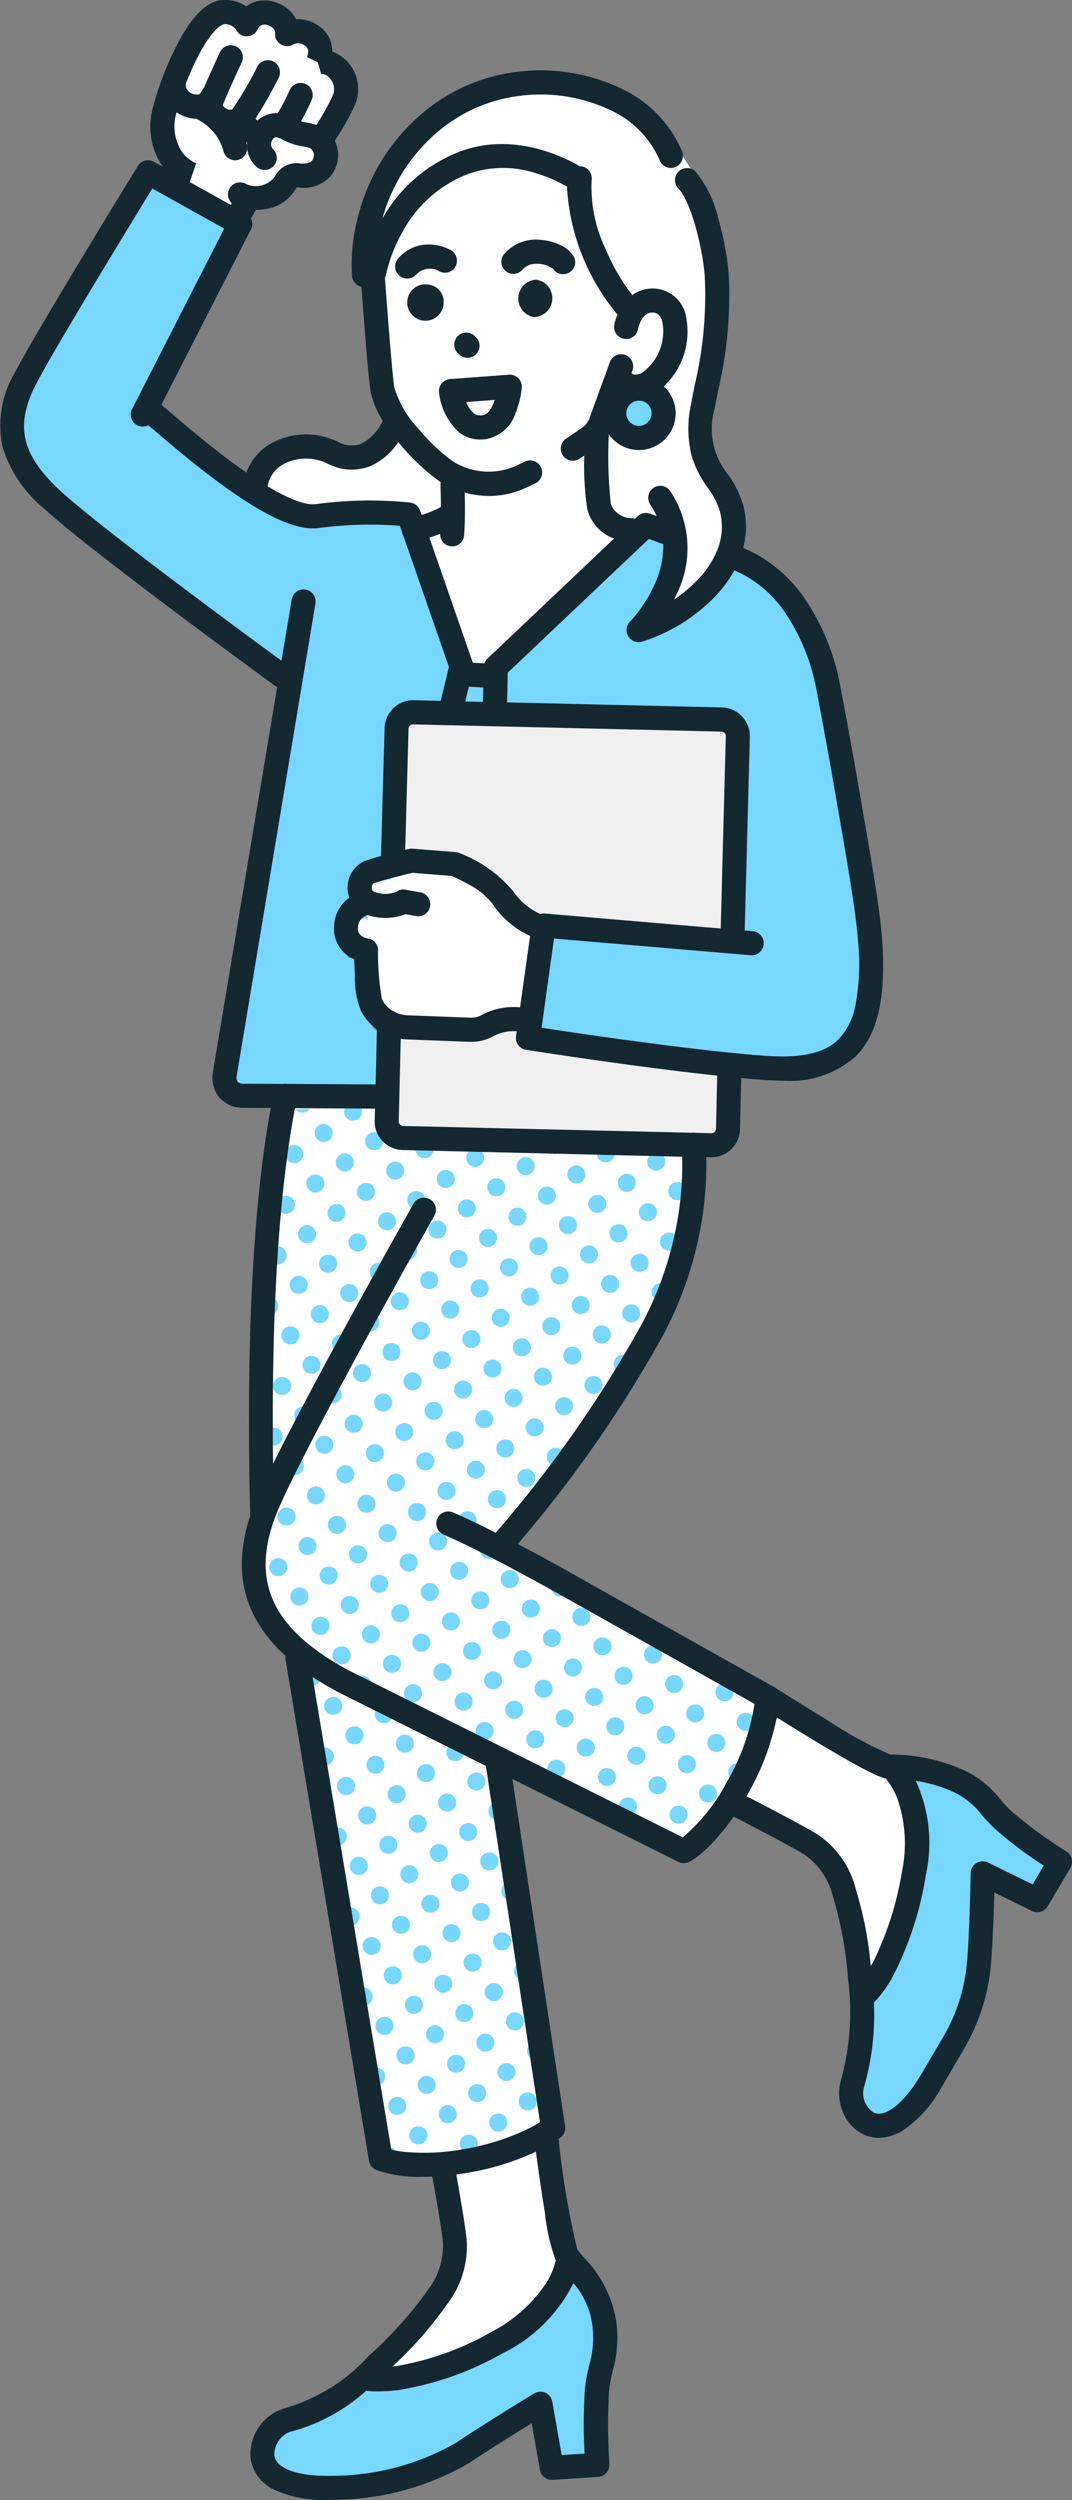 <svg xmlns="http://www.w3.org/2000/svg" xmlns:xlink="http://www.w3.org/1999/xlink" width="68.553" height="159.73" viewBox="0 0 68.553 159.73">
  <rect x="0" y="0" width="68.553" height="159.73" fill="#808080" stroke="none"/>
  <defs>
    <clipPath id="clip-path">
      <rect id="長方形_287" data-name="長方形 287" width="68.553" height="159.73" fill="none"/>
    </clipPath>
  </defs>
  <g id="グループ_282" data-name="グループ 282" transform="translate(0 -0.002)">
    <g id="グループ_281" data-name="グループ 281" transform="translate(0 0.002)" clip-path="url(#clip-path)">
      <path id="パス_1061" data-name="パス 1061" d="M289.713,27.621a11.768,11.768,0,0,1-1.231.123l-.919,1.477-5.122-2.715,1.014-.406a5.308,5.308,0,0,1-.387-4.938c1.207-2.626,2.377-5.655,3.086-5.6a13.735,13.735,0,0,1,2.313.625s.906-.852,1.546-.447,3.008,1.909,3.008,1.909l.106,1.084s1.752.342,1.721,1.025a29.519,29.519,0,0,1-1.691,4.18s.926.365.358,1.422-1.29.9-1.29.9l-1.038.12s-.947,1.154-1.475,1.246m8.936,15.047a29.316,29.316,0,0,0,2.713,2.489l.082,2.344-2.119.839,2.681,9.131,2.249.43,9.649-9s-2.59-.313-2.722-1.661-.333-4.817-.333-4.817l1.389-3.265a2.13,2.13,0,0,0,2.334-.4,3.157,3.157,0,0,0,.444-4.051c-.832-1.288-2.847-.169-2.847-.169L309.39,26.4a7.2,7.2,0,0,0-5.059-1.336c-5.466.543-7.529,5.8-7.529,5.8s.339,8.839.385,8.955a9.254,9.254,0,0,0,1.462,2.846m-3.146,33.2c.435.074.448,1.21.353,2.638s1.5,2.175,2.149,2.236,5.136.395,5.136.395a17.982,17.982,0,0,1,2.452-.715c1.3-.273,1.135-.433,1.135-.433l.68-4.881s.1-.742-.747-.67-1.629-1.628-1.823-1.907a11.641,11.641,0,0,0-3.589-2.334c-1.78-.726-3.59.312-5.217.8l-.315,1.566a1.832,1.832,0,0,0-1.079,1.288c-.112.952.431,1.94.865,2.014m35.231,54.12a2.668,2.668,0,0,0-1.306-2.093c-1.252-.692-24.461-13.909-24.461-13.909s4.973-6.75,6.553-9.1,4.316-6.851,4.824-10.474a29.046,29.046,0,0,0-.076-5.868s-17.534-.8-18.4-1.038-.506-2.64-.506-2.64l-7.191.306s-.782,6.814-.993,8.845.032,17.2.032,17.2a43.914,43.914,0,0,0-.056,4.686c.135,1.691,2.668,4.6,2.668,4.6l5.061,32.694,3.973.312s.927,6.239-.393,8.448a13.711,13.711,0,0,1-5.232,4.789,15.956,15.956,0,0,0,9.5-2.34c1.661-1,4.255-4.545,4.255-4.545l-1.742-8.333.587-1.278-3.415-23.03,12.224,6.03,2.686-3.374s5.38,3.313,6.37,4.475,2.479,7.33,2.479,7.33,1.694-1.137,2.414-4.5c1.052-4.913.138-7.19.138-7.19m-34.64-97.847c.247-4.457,2.407-10.733,8.812-11.639,5.657-.8,8.887,1.385,10.038,2.7a31.493,31.493,0,0,1,3.359,5.525,19.682,19.682,0,0,1,.359,9.055c-.462,2.317-1.479,4.646-.982,5.944s2.526,4.321,1.5,7.055-5.6,4.427-5.6,4.427a6.922,6.922,0,0,0,2.154-5.26c-.1-1.946-1.408-1.217-1.408-1.217a2.035,2.035,0,0,1-1.3.084,2.336,2.336,0,0,1-1.907-1.733c-.079-.8.281-5.9.281-5.9s.414,1.9,1.921,1.887a2.191,2.191,0,0,0,2.037-1.794,1.521,1.521,0,0,0-.955-1.41,3.879,3.879,0,0,0,1.274-2.895c.109-2.037-.465-2.561-.88-2.729-.96-.389-1.535.644-1.535.644s-2.331-2.655-2.836-4.916-.733-3.639-.733-3.639-2.446-2.124-7.343-.906c-2.662.662-6.249,6.715-6.249,6.715m-.034,11.938c-1.2.268-1.728-.509-3.957-.591s-3.182,2.826-3.089,2.882a23.188,23.188,0,0,0,3.05,1.284,61.1,61.1,0,0,0,6.454-.112l.793,1.485,2.5-1.076.02-2.628s-.447-.25-.741-.455-3.013-3.282-3.013-3.282-.82,2.224-2.021,2.492" transform="translate(-272.549 -15.016)" fill="#fff"/>
      <path id="パス_1062" data-name="パス 1062" d="M499.589,2024.827a.579.579,0,1,1-.807-.133.579.579,0,0,1,.807.133m1.748-.542.028-.022-.744-.011a.578.578,0,0,0,.716.033m-1.206,2.29a.579.579,0,1,0,.808.133.579.579,0,0,0-.808-.133m-7.943-2.136a.579.579,0,0,0,1.047-.292l-1.154-.017a.576.576,0,0,0,.107.308m1.482,1.073a.579.579,0,1,0,.808.133.579.579,0,0,0-.808-.133m1.748-.542a.579.579,0,1,0,.842-.78l-.731-.01a.578.578,0,0,0-.111.79m-.4,2.423a.579.579,0,1,0,.808.133.579.579,0,0,0-.808-.133m1.881-1.349a.579.579,0,1,0,.808.133.579.579,0,0,0-.808-.133m-.664,4.038a.579.579,0,1,0,.133-.808.579.579,0,0,0-.133.808m1.881-1.349a.579.579,0,1,0,.133-.807.578.578,0,0,0-.133.807m-.532,3.23a.579.579,0,1,0,.133-.807.579.579,0,0,0-.133.807m1.881-1.349a.579.579,0,1,0,.133-.808.579.579,0,0,0-.133.808m.276,3.363a.579.579,0,1,0-.808-.133.579.579,0,0,0,.808.133m-12.533-9.527a.579.579,0,1,0,.808.133.579.579,0,0,0-.808-.133m2.458-.353-.5-.007a.579.579,0,0,0,.5.007m-1.109,2.234a.579.579,0,1,0,.808.133.579.579,0,0,0-.808-.133m2.688-1.217a.579.579,0,1,0-.133.808.579.579,0,0,0,.133-.808m-1.472,3.905a.579.579,0,1,0,.133-.808.579.579,0,0,0-.133.808m2.014-2.157a.579.579,0,1,0,.808.133.579.579,0,0,0-.808-.133m.143,4.171a.579.579,0,1,0-.808-.133.579.579,0,0,0,.808.133m1.073-1.482a.579.579,0,1,0,.133-.807.579.579,0,0,0-.133.807m-.532,3.23a.579.579,0,1,0,.133-.808.579.579,0,0,0-.133.808m1.881-1.349a.579.579,0,1,0,.133-.808.579.579,0,0,0-.133.808m-.4,2.423a.579.579,0,1,0,.808.133.579.579,0,0,0-.808-.133m1.748-.542a.579.579,0,1,0,.133-.807.579.579,0,0,0-.133.807m-.4,2.423a.579.579,0,1,0,.808.133.579.579,0,0,0-.808-.133m1.881-1.349a.579.579,0,1,0,.808.133.579.579,0,0,0-.808-.133m.276,3.363a.579.579,0,1,0-.267.879q.186-.307.371-.615a.576.576,0,0,0-.1-.263m1.073-1.482a.578.578,0,0,0-.239.512q.166-.285.326-.562a.587.587,0,0,0-.087.051m-19.269-13.953a.579.579,0,0,0,1-.562l-1.071.012a.578.578,0,0,0,.068.549m1.482,1.073a.579.579,0,1,0,.808.133.579.579,0,0,0-.808-.133m1.217,2.688a.579.579,0,1,0,.133-.808.579.579,0,0,0-.133.808m1.881-1.349a.579.579,0,0,0,.94-.675l-.019-.024-.892-.013a.578.578,0,0,0-.029.711m-.4,2.423a.579.579,0,1,0,.808.133.579.579,0,0,0-.808-.133m1.881-1.349a.579.579,0,1,0,.808.133.579.579,0,0,0-.808-.133m-.664,4.038a.579.579,0,1,0,.133-.807.579.579,0,0,0-.133.807m1.881-1.349a.579.579,0,1,0,.133-.808.579.579,0,0,0-.133.808m-.531,3.23a.579.579,0,1,0,.133-.807.579.579,0,0,0-.133.807m1.881-1.349a.579.579,0,1,0,.133-.808.579.579,0,0,0-.133.808m-.4,2.423a.579.579,0,1,0,.808.133.579.579,0,0,0-.808-.133m1.748-.542a.579.579,0,1,0,.133-.807.579.579,0,0,0-.133.807m-.4,2.423a.579.579,0,1,0,.808.133.579.579,0,0,0-.808-.133m1.748-.542a.579.579,0,1,0,.133-.807.579.579,0,0,0-.133.807m-.531,3.23a.579.579,0,1,0,.133-.808.579.579,0,0,0-.133.808m2.014-2.157a.579.579,0,1,0,.808.133.579.579,0,0,0-.808-.133m-.532,3.23a.579.579,0,1,0,.808.133.579.579,0,0,0-.808-.133m1.748-.542a.579.579,0,1,0,.133-.807.579.579,0,0,0-.133.807m-.531,3.23a.579.579,0,1,0,.133-.808.579.579,0,0,0-.133.808m1.881-1.349a.579.579,0,1,0,.133-.808.579.579,0,0,0-.133.808m-.4,2.423a.578.578,0,0,0,.066.981l.139-.2c.149-.221.317-.475.5-.755a.578.578,0,0,0-.7-.023m12.012,17.735a.576.576,0,0,0,.235.191l.185-.422-.5-.281a.577.577,0,0,0,.081.512m-31.618-37.715c-.012.268-.031.662-.054,1.155a.578.578,0,1,0,.054-1.155m2.207-.3a.575.575,0,0,0,.127-.125l-.92.011a.578.578,0,0,0,.793.115m-1.206,2.29a.579.579,0,1,0,.808.133.579.579,0,0,0-.808-.133m1.881-1.349a.579.579,0,1,0,.808.133.579.579,0,0,0-.808-.133m-.664,4.038a.579.579,0,1,0,.133-.807.579.579,0,0,0-.133.807m2.014-2.157a.579.579,0,1,0,.808.133.579.579,0,0,0-.808-.133m-.664,4.038a.579.579,0,1,0,.133-.807.579.579,0,0,0-.133.807m1.881-1.349a.579.579,0,1,0,.133-.807.579.579,0,0,0-.133.807m-.532,3.23a.579.579,0,1,0,.133-.807.579.579,0,0,0-.133.807m2.014-2.157a.579.579,0,1,0,.808.133.579.579,0,0,0-.808-.133m-.532,3.23a.579.579,0,1,0,.808.133.579.579,0,0,0-.808-.133m1.748-.542a.579.579,0,1,0,.133-.808.579.579,0,0,0-.133.808m-.531,3.23a.579.579,0,1,0,.133-.808.579.579,0,0,0-.133.808m1.881-1.349a.579.579,0,1,0,.133-.807.579.579,0,0,0-.133.807m-.4,2.423a.579.579,0,1,0,.808.133.579.579,0,0,0-.808-.133m1.881-1.349a.579.579,0,1,0,.808.133.579.579,0,0,0-.808-.133m-.664,4.038a.579.579,0,1,0,.133-.808.579.579,0,0,0-.133.808m1.881-1.349a.579.579,0,1,0,.133-.807.579.579,0,0,0-.133.807m-.532,3.23a.579.579,0,1,0,.133-.807.579.579,0,0,0-.133.807m1.881-1.349a.579.579,0,1,0,.133-.807.579.579,0,0,0-.133.807m-.4,2.423a.579.579,0,1,0,.808.133.579.579,0,0,0-.808-.133m1.748-.542a.579.579,0,1,0,.133-.808.579.579,0,0,0-.133.808m-.4,2.423a.579.579,0,1,0,.808.133.579.579,0,0,0-.808-.133m1.748-.542a.579.579,0,1,0,.133-.808.579.579,0,0,0-.133.808m-.531,3.23a.579.579,0,1,0,.133-.807.579.579,0,0,0-.133.807m2.014-2.157a.579.579,0,1,0,.808.133.579.579,0,0,0-.808-.133m4.733,11.561a.578.578,0,0,0,1.033-.205l-.968-.544a.578.578,0,0,0-.065.749m2.157,2.014a.579.579,0,1,0-.808-.133.579.579,0,0,0,.808.133m.675.941a.579.579,0,1,0,.808.133.579.579,0,0,0-.808-.133m1.748-.542a.578.578,0,0,0,.985-.073l-1.008-.566a.579.579,0,0,0,.024.639m-.4,2.423a.579.579,0,1,0,.808.133.579.579,0,0,0-.808-.133m2.556-.409a.579.579,0,1,0-.808-.133.579.579,0,0,0,.808.133m-1.339,3.1a.579.579,0,1,0,.133-.808.579.579,0,0,0-.133.808m2.821-2.024a.579.579,0,1,0-.133.808.579.579,0,0,0,.133-.808m-.531,3.23a.579.579,0,1,0-.276.882l.334-.783a.583.583,0,0,0-.057-.1m-30.218-38.149a.581.581,0,0,0-.084-.093l-.041.894a.578.578,0,0,0,.125-.8m.409,2.556a.579.579,0,1,0,.133-.807.579.579,0,0,0-.133.807m-.4,2.423a.579.579,0,1,0,.808.133.579.579,0,0,0-.808-.133m1.748-.542a.579.579,0,1,0,.133-.808.579.579,0,0,0-.133.808m-.4,2.423a.579.579,0,1,0,.808.133.579.579,0,0,0-.808-.133m1.881-1.349a.579.579,0,1,0,.808.133.579.579,0,0,0-.808-.133m-.664,4.038a.579.579,0,1,0,.133-.807.578.578,0,0,0-.133.807m2.014-2.157a.579.579,0,1,0,.808.133.579.579,0,0,0-.808-.133m-.664,4.038a.579.579,0,1,0,.133-.808.578.578,0,0,0-.133.808m1.881-1.349a.579.579,0,1,0,.133-.808.579.579,0,0,0-.133.808m-.531,3.23a.579.579,0,1,0,.133-.807.579.579,0,0,0-.133.807m2.014-2.157a.579.579,0,1,0,.808.133.579.579,0,0,0-.808-.133m-.532,3.23a.579.579,0,1,0,.808.133.579.579,0,0,0-.808-.133m1.748-.542a.579.579,0,1,0,.133-.808.579.579,0,0,0-.133.808m-.531,3.23a.579.579,0,1,0,.133-.808.579.579,0,0,0-.133.808m1.881-1.349a.579.579,0,1,0,.133-.808.579.579,0,0,0-.133.808m-.4,2.423a.579.579,0,1,0,.808.133.579.579,0,0,0-.808-.133m1.881-1.349a.579.579,0,1,0,.808.133.579.579,0,0,0-.808-.133m-.664,4.038a.579.579,0,1,0,.133-.808.579.579,0,0,0-.133.808m1.881-1.349a.579.579,0,1,0,.133-.808.579.579,0,0,0-.133.808m-.531,3.23a.579.579,0,1,0,.133-.808.579.579,0,0,0-.133.808m1.881-1.349a.579.579,0,1,0,.133-.808.579.579,0,0,0-.133.808m-.4,2.423a.579.579,0,1,0,.808.133.578.578,0,0,0-.808-.133m1.748-.542a.6.6,0,0,0,.043.052c.207-.257.449-.559.714-.892a.578.578,0,0,0-.757.84m.409,2.555a.579.579,0,1,0-.133.808.579.579,0,0,0,.133-.808m.542,1.748a.579.579,0,1,0,.808.133.579.579,0,0,0-.808-.133m1.748-.542a.579.579,0,0,0,1.049-.356l-.863-.485c-.018.01-.035.021-.052.033a.579.579,0,0,0-.133.808m-.4,2.423a.579.579,0,1,0,.808.133.579.579,0,0,0-.808-.133m2.556-.409a.579.579,0,1,0-.808-.133.579.579,0,0,0,.808.133m-1.339,3.1a.579.579,0,1,0,.133-.808.579.579,0,0,0-.133.808m2.014-2.157a.579.579,0,1,0,.808.133.578.578,0,0,0-.808-.133m-.664,4.038a.579.579,0,1,0,.133-.807.579.579,0,0,0-.133.807m2.014-2.157a.579.579,0,1,0,.808.133.579.579,0,0,0-.808-.133m-.664,4.038a.579.579,0,1,0,.133-.808.579.579,0,0,0-.133.808m1.881-1.349a.579.579,0,1,0,.133-.808.579.579,0,0,0-.133.808m-.531,3.23a.579.579,0,1,0,.133-.808.579.579,0,0,0-.133.808m1.881-1.35a.579.579,0,1,0,.133-.807.579.579,0,0,0-.133.807m-.531,3.23a.579.579,0,1,0,.133-.807.579.579,0,0,0-.133.807m1.881-1.349a.579.579,0,1,0,.133-.808.579.579,0,0,0-.133.808m-.4,2.423a.579.579,0,1,0,.808.133.579.579,0,0,0-.808-.133m1.748-.542a.579.579,0,1,0,.133-.808.579.579,0,0,0-.133.808m-.4,2.423a.579.579,0,0,0-.215.641,7.927,7.927,0,0,0,.827-.679.578.578,0,0,0-.612.039m-27.451-34.429q-.022.506-.043,1a.578.578,0,1,0,.043-1m-.134,3.178c-.016.4-.031.777-.046,1.136a.578.578,0,0,0,.046-1.136m1.283-.448a.579.579,0,1,0,.133-.808.579.579,0,0,0-.133.808m-.4,2.423a.579.579,0,1,0,.808.133.579.579,0,0,0-.808-.133m1.748-.542a.579.579,0,1,0,.133-.807.579.579,0,0,0-.133.807m-.4,2.423a.579.579,0,1,0,.808.133.579.579,0,0,0-.808-.133m1.881-1.349a.579.579,0,1,0,.808.133.579.579,0,0,0-.808-.133m-.664,4.038a.579.579,0,1,0,.133-.808.579.579,0,0,0-.133.808m2.014-2.157a.579.579,0,1,0,.808.133.579.579,0,0,0-.808-.133m-.664,4.038a.579.579,0,1,0,.133-.808.579.579,0,0,0-.133.808m1.881-1.349a.579.579,0,1,0,.133-.808.579.579,0,0,0-.133.808m-.532,3.23a.579.579,0,1,0,.133-.808.579.579,0,0,0-.133.808m2.014-2.157a.579.579,0,1,0,.808.133.578.578,0,0,0-.808-.133m-.532,3.23a.579.579,0,1,0,.808.133.579.579,0,0,0-.808-.133m1.748-.542a.579.579,0,1,0,.133-.808.579.579,0,0,0-.133.808m-.531,3.23a.579.579,0,1,0,.133-.808.579.579,0,0,0-.133.808m1.881-1.349a.579.579,0,1,0,.133-.808.579.579,0,0,0-.133.808m.276,3.363a.579.579,0,1,0-.808-.133.579.579,0,0,0,.808.133m1.881-1.35a.579.579,0,1,0-.808-.133.578.578,0,0,0,.808.133m-1.339,3.1a.579.579,0,1,0,.133-.807.579.579,0,0,0-.133.807m1.881-1.349a.579.579,0,1,0,.133-.808.579.579,0,0,0-.133.808m.409,2.555a.579.579,0,1,0-.133.808.579.579,0,0,0,.133-.808m.94-.675a.579.579,0,1,0,.133-.808.579.579,0,0,0-.133.808m.409,2.556a.579.579,0,1,0-.133.808.579.579,0,0,0,.133-.808m1.748-.542a.579.579,0,1,0-.808-.133.578.578,0,0,0,.808.133m-1.339,3.1a.579.579,0,1,0,.133-.807.578.578,0,0,0-.133.807m1.881-1.349a.579.579,0,1,0,.133-.808.579.579,0,0,0-.133.808m-.4,2.423a.579.579,0,1,0,.808.133.579.579,0,0,0-.808-.133m1.748-.542a.579.579,0,1,0,.133-.808.579.579,0,0,0-.133.808m-.4,2.423a.579.579,0,1,0,.808.133.578.578,0,0,0-.808-.133m1.748-.542a.579.579,0,1,0,.133-.808.579.579,0,0,0-.133.808m.409,2.556a.578.578,0,0,0-.956.023l1.024.525a.578.578,0,0,0-.068-.548m1.073-1.482a.579.579,0,1,0,.808.133.579.579,0,0,0-.808-.133m1.349,1.881a.579.579,0,1,0,.808.133.579.579,0,0,0-.808-.133m2.157,2.014a.578.578,0,0,0-.922-.023l1.009.518a.578.578,0,0,0-.087-.494m-25.295-27.3c-.006.2-.01.364-.013.5a.579.579,0,0,0,.013-.5m.485,1.649a.579.579,0,1,0,.808.133.579.579,0,0,0-.808-.133m-.445,3.18c.012.378.025.735.037,1.058a.578.578,0,1,0-.037-1.058m1.662-.491a.579.579,0,1,0,.133-.808.579.579,0,0,0-.133.808m-.4,2.423a.579.579,0,1,0,.808.133.579.579,0,0,0-.808-.133m1.748-.542a.579.579,0,1,0,.133-.807.578.578,0,0,0-.133.807m-.4,2.423a.579.579,0,1,0,.808.133.579.579,0,0,0-.808-.133m2.556-.409a.579.579,0,1,0-.808-.133.578.578,0,0,0,.808.133m-1.339,3.1a.579.579,0,1,0,.133-.808.579.579,0,0,0-.133.808m2.821-2.024a.579.579,0,1,0-.133.808.579.579,0,0,0,.133-.808m-.532,3.23a.579.579,0,1,0-.133.808.579.579,0,0,0,.133-.808m.94-.675a.579.579,0,1,0,.133-.807.578.578,0,0,0-.133.807m.276,3.363a.579.579,0,1,0-.808-.133.578.578,0,0,0,.808.133m1.073-1.482a.579.579,0,1,0,.133-.808.579.579,0,0,0-.133.808m.409,2.556a.579.579,0,1,0-.133.808.578.578,0,0,0,.133-.808m1.881-1.349a.579.579,0,1,0-.133.808.579.579,0,0,0,.133-.808m-.531,3.23a.579.579,0,1,0-.133.807.579.579,0,0,0,.133-.807m1.881-1.349a.579.579,0,1,0-.133.807.579.579,0,0,0,.133-.807m-.664,4.038a.579.579,0,1,0-.808-.133.579.579,0,0,0,.808.133m2.014-2.157a.579.579,0,1,0-.133.808.579.579,0,0,0,.133-.808m-.664,4.038a.579.579,0,1,0-.808-.133.579.579,0,0,0,.808.133m1.881-1.349a.579.579,0,1,0-.808-.133.579.579,0,0,0,.808.133m-.4,2.423a.579.579,0,1,0-.133.807.578.578,0,0,0,.133-.807m1.033-.575-.1-.687,1,.511a.58.58,0,1,0-.894.175m.424,2.808-.031-.2a.581.581,0,1,0,.031.2m.34,2.251-.095-.626a.578.578,0,0,0,.056.578.549.549,0,0,0,.039.048m-15.956-19.256a.578.578,0,0,0-.044-.969c-.046.283-.1.654-.152,1.059a.576.576,0,0,0,.2-.091m.675.94a.579.579,0,1,0,.808.133.579.579,0,0,0-.808-.133m-.531,3.23-.027.022a6.574,6.574,0,0,0,.528,1,.579.579,0,1,0-.5-1.025m1.748-.542a.579.579,0,1,0,.133-.808.579.579,0,0,0-.133.808m-.4,2.423a.58.58,0,0,0-.11.1,5.574,5.574,0,0,0,.689.651l.038.221a.579.579,0,1,0-.618-.976m1.748-.542a.579.579,0,1,0,.133-.808.579.579,0,0,0-.133.808m.409,2.555a.579.579,0,1,0-.133.808.579.579,0,0,0,.133-.808m1.881-1.349a.579.579,0,1,0-.133.808.579.579,0,0,0,.133-.808m-.531,3.23a.579.579,0,1,0-.133.808.579.579,0,0,0,.133-.808m1.881-1.349a.579.579,0,1,0-.133.808.579.579,0,0,0,.133-.808m-.531,3.23a.579.579,0,1,0-.133.808.579.579,0,0,0,.133-.808m1.748-.542a.579.579,0,1,0-.808-.133.579.579,0,0,0,.808.133m-.531,3.23a.579.579,0,1,0-.808-.133.579.579,0,0,0,.808.133m1.881-1.349a.579.579,0,1,0-.808-.133.579.579,0,0,0,.808.133m-.4,2.423a.579.579,0,1,0-.133.807.578.578,0,0,0,.133-.807m1.881-1.35a.579.579,0,1,0-.133.808.579.579,0,0,0,.133-.808m-.531,3.23a.579.579,0,1,0-.133.808.579.579,0,0,0,.133-.808m1.881-1.349a.579.579,0,1,0-.133.808.579.579,0,0,0,.133-.808m-.664,4.038a.579.579,0,1,0-.808-.133.579.579,0,0,0,.808.133m2.014-2.157a.579.579,0,1,0-.133.808.579.579,0,0,0,.133-.808m-.664,4.038a.579.579,0,1,0-.808-.133.579.579,0,0,0,.808.133m1.881-1.349a.579.579,0,1,0-.808-.133.579.579,0,0,0,.808.133m-.4,2.423a.579.579,0,1,0-.133.808.579.579,0,0,0,.133-.808m1.965-.849-.073-.482-.012-.018a.58.58,0,1,0,.085.5m-.616,2.73a.579.579,0,1,0-.133.808.579.579,0,0,0,.133-.808m.853-1.165a.577.577,0,0,0,.07.462Zm.364,3.853a.576.576,0,0,0,.185-.221l-.1-.64a.579.579,0,1,0-.088.862m.434,1.423a.58.58,0,0,0,.022.143Zm-14.63-18.026.177,1.019a.578.578,0,0,0-.177-1.019m1.653,2.1a.579.579,0,1,0-.133.808.578.578,0,0,0,.133-.808m-.76,3.042.163.938a.578.578,0,0,0-.163-.938m2.11-1.161a.579.579,0,1,0-.133.808.579.579,0,0,0,.133-.808m-.532,3.23a.579.579,0,1,0-.133.808.579.579,0,0,0,.133-.808m1.881-1.349a.579.579,0,1,0-.133.807.578.578,0,0,0,.133-.807m-.531,3.23a.579.579,0,1,0-.133.808.579.579,0,0,0,.133-.808m1.748-.542a.579.579,0,1,0-.808-.133.578.578,0,0,0,.808.133m-.531,3.23a.579.579,0,1,0-.808-.133.579.579,0,0,0,.808.133m1.881-1.349a.579.579,0,1,0-.808-.133.579.579,0,0,0,.808.133m-.4,2.423a.579.579,0,1,0-.133.807.578.578,0,0,0,.133-.807m1.881-1.35a.579.579,0,1,0-.133.808.579.579,0,0,0,.133-.808m-.532,3.23a.579.579,0,1,0-.133.808.579.579,0,0,0,.133-.808m1.881-1.349a.579.579,0,1,0-.133.808.579.579,0,0,0,.133-.808m-.664,4.038a.579.579,0,1,0-.808-.133.579.579,0,0,0,.808.133m2.014-2.157a.579.579,0,1,0-.133.808.579.579,0,0,0,.133-.808m-.664,4.038a.579.579,0,1,0-.808-.133.579.579,0,0,0,.808.133m1.881-1.349a.579.579,0,1,0-.808-.133.579.579,0,0,0,.808.133m-.4,2.423a.579.579,0,1,0-.133.808.579.579,0,0,0,.133-.808m1.881-1.349a.579.579,0,1,0-.133.808.579.579,0,0,0,.133-.808m-.531,3.23a.579.579,0,1,0-.133.808.579.579,0,0,0,.133-.808m1.9-.7-.114-.755a.579.579,0,1,0,.114.755m-.681,3.388a.579.579,0,1,0-.808-.133.579.579,0,0,0,.808.133m-12.694-14.65.144.829a.578.578,0,0,0,.007-.684.57.57,0,0,0-.151-.145m1.5,2.025a.579.579,0,1,0-.133.808.579.579,0,0,0,.133-.808m-.6,3.151.117.675a.576.576,0,0,0-.117-.675m1.951-1.27a.579.579,0,1,0-.133.808.579.579,0,0,0,.133-.808m-.531,3.23a.578.578,0,0,0-1.038.23l.07.4c.009.015.018.03.028.044a.579.579,0,1,0,.94-.675m1.748-.542a.579.579,0,1,0-.808-.133.579.579,0,0,0,.808.133m-.531,3.23a.579.579,0,1,0-.808-.133.578.578,0,0,0,.808.133m1.881-1.349a.579.579,0,1,0-.808-.133.579.579,0,0,0,.808.133m-.4,2.423a.579.579,0,1,0-.133.808.579.579,0,0,0,.133-.808m1.881-1.349a.579.579,0,1,0-.133.807.579.579,0,0,0,.133-.807m-.531,3.23a.579.579,0,1,0-.133.807.579.579,0,0,0,.133-.807m1.881-1.35a.579.579,0,1,0-.133.808.579.579,0,0,0,.133-.808m-.664,4.038a.579.579,0,1,0-.808-.133.579.579,0,0,0,.808.133m2.014-2.157a.579.579,0,1,0-.133.808.579.579,0,0,0,.133-.808m-.664,4.038a.579.579,0,1,0-.808-.133.579.579,0,0,0,.808.133m1.881-1.349a.579.579,0,1,0-.808-.133.579.579,0,0,0,.808.133m-8.932-5.172a.577.577,0,0,0-.075-.43Zm1.122,2.228a.579.579,0,1,0-.86-.719l.114.658a.578.578,0,0,0,.746.061m1.349,1.881a.579.579,0,1,0-.808-.133.578.578,0,0,0,.808.133m-.4,2.423a.579.579,0,0,0-.808-.133c-.015.011-.03.023-.044.035a8.814,8.814,0,0,0,.958.393.574.574,0,0,0-.106-.3m1.748-.542a.579.579,0,1,0-.808-.133.578.578,0,0,0,.808.133m1.589,1.377a.578.578,0,0,0-1.149-.058,8.5,8.5,0,0,0,1.149.058" transform="translate(-457.154 -1950.944)" fill="#78d7ff"/>
      <path id="パス_1063" data-name="パス 1063" d="M48.667,346.5l1.679.117,8.762-9.206,2.955.59-1.157,5.332s4.3-2.217,4.742-4.456c-.177-.969,2.188.911,2.612,1.222,1.194.874,3.137,3.243,3.859,7.332.471,2.669,2.246,16.064,2.439,18.469s-1.379,5.365-4.124,5.8-17.643-2.051-17.643-2.051l.786-6.879,12.289,1.027.052-14.032-21.548-.817-.6,10.623s-1.865.094-2.014.9a2.2,2.2,0,0,0,.572,1.563s-1.292.154-1.41.627c-.242.971-.051,1.913.235,1.916s.878.5.878.5.344,3.685.688,4.032a5.71,5.71,0,0,0,.752.623l.032,3.9s-9.659.063-9.845-.15-.618-.213-.458-.844,3.77-25.737,3.77-25.737-11.506-8.289-13.454-9.8-5.045-4.851-3.726-7.846,8.473-14.863,8.473-14.863l5.545,2.946-5.813,11.917s5.19,4.476,6.173,5.1,2.048,1.832,4.027,1.9,6.465-.22,6.465-.22ZM36.893,458.361A1.741,1.741,0,0,0,35.7,460.2c-.011,1.263.684,2.194,3.192,2.321s3.916-.38,7.17-1.135,7.711-4.289,7.711-4.289l.911,3.755,2.779-.311s-.206-3.5-.188-3.861.262-2.7.323-4.542-1.91-4.323-1.91-4.323-.641,3.3-5.538,5.574c-2.531,1.178-8.014,1.774-8.014,1.774s-2.663,2.667-5.246,3.2m40.146-34.716c-.349,2.808-3.166,6.741-3.166,6.741a43.514,43.514,0,0,1-.84,6.109c-1.059,3.924,3.162,3.7,4.587,1.049a59.417,59.417,0,0,0,3.477-6.75c.7-1.983.616-7.692.616-7.692l3.594,1.819,1.525-2.519s-1.583-1.082-2.424-1.709-2.86-2.8-4.1-3.655-4.123-1.048-4.123-1.048,1.206,4.847.857,7.655M59.721,328.368a1.416,1.416,0,1,0,1.382,1.449,1.416,1.416,0,0,0-1.382-1.449" transform="translate(-18.79 -303.384)" fill="#78d7ff"/>
      <path id="パス_1064" data-name="パス 1064" d="M714.317,1316.614l.288-9.64,21.361.4-.312,14.5-11.729-.892a11.139,11.139,0,0,1-2.986-2.127c-.6-.9-1.745-2.157-3.022-2.128s-3.6-.109-3.6-.109m20.82,17.8.451-4.944-12.684-1.653.165-1.374-1.422-.041s-1.477.463-1.862.562-5.7.246-5.7.246l-.193,6.674Z" transform="translate(-688.893 -1261.2)" fill="#f0f0f0"/>
      <path id="パス_1065" data-name="パス 1065" d="M25.451,16.528a2.515,2.515,0,0,1,1.8-.9,2.927,2.927,0,0,1,1.546.338.771.771,0,1,1-.739,1.352,1.187,1.187,0,0,0-1.429.211.77.77,0,1,1-1.175-1m1.965,1.657a1.165,1.165,0,1,0,.948,1.239,1.106,1.106,0,0,0-.948-1.239m4.913-.868a.77.77,0,0,0,1.086-.09,1.117,1.117,0,0,1,.881-.37,1.758,1.758,0,0,1,1.071.318.771.771,0,0,0,1.317-.8,2,2,0,0,0-.879-.73,3.535,3.535,0,0,0-1.189-.317,2.7,2.7,0,0,0-2.376.9.771.771,0,0,0,.09,1.086m1.944.554a1.207,1.207,0,0,0-.152,2.39,1.2,1.2,0,0,0,.152-2.39m-4.99,4.7.036.036A.77.77,0,1,0,30.4,21.509l-.036-.036a.77.77,0,0,0-1.086,1.094m3.863,1.593a.77.77,0,0,1,.228.595,5.62,5.62,0,0,1-.37,1.56,2.459,2.459,0,0,1-1.9,1.741,2.583,2.583,0,0,1-.375.028,2.22,2.22,0,0,1-1.374-.463,4.07,4.07,0,0,1-1.276-2.542.77.77,0,0,1,.708-.857l3.765-.281a.77.77,0,0,1,.6.22M31.64,25.554l-1.823.136a1.676,1.676,0,0,0,.475.711.721.721,0,0,0,.584.13c.358-.052.608-.515.764-.977m36.807,93.793L67,121.8a.77.77,0,0,1-1,.3l-2.414-1.183c-.032,1.252-.1,3.216-.218,4.649a12.946,12.946,0,0,1-1.686,5.285l-.016.029-1.5,2.56-.008.013a7.754,7.754,0,0,1-2.482,2.707,2.955,2.955,0,0,1-1.481.431,2.29,2.29,0,0,1-.936-.2,2.683,2.683,0,0,1-1.369-1.48,3.057,3.057,0,0,1-.122-1.966,16.358,16.358,0,0,0,.468-6.478,24.937,24.937,0,0,0-1.008-5.428,4.5,4.5,0,0,0-1.781-2.541c-.849-.519-2.917-1.6-4.531-2.43a13.065,13.065,0,0,1-1.6,1.921,6,6,0,0,1-1.224.967.77.77,0,0,1-.707.01l-10.618-5.3,3.371,22.183a.771.771,0,0,1-.3.73c-.01.008-.049.037-.115.082a53.712,53.712,0,0,0,1.195,7.064c.135.17.267.332.4.49a7.6,7.6,0,0,1,2.084,4.051,7.727,7.727,0,0,1-.214,3.2,9.179,9.179,0,0,0-.242,1.33,38.257,38.257,0,0,0,.025,4.637.77.77,0,0,1-.719.82l-2.914.19a.77.77,0,0,1-.809-.634l-.528-2.983c-1.06.653-2.775,1.72-3.987,2.534a17.33,17.33,0,0,1-8.5,2.356q-.28.01-.547.01a7.647,7.647,0,0,1-3.363-.619,2.687,2.687,0,0,1-1.575-2,3.074,3.074,0,0,1,2.126-3.226,11.541,11.541,0,0,0,5.41-3.34,25.675,25.675,0,0,0,3.8-4.23,4.648,4.648,0,0,0,.959-3.06c-.074-.686-.294-2.056-.674-4.182q-.3.012-.583.012a8.211,8.211,0,0,1-3.014-.438.771.771,0,0,1-.455-.581l-5.336-32.031a.771.771,0,0,1,0-.236,8.933,8.933,0,0,1-2.022-2.572,7.244,7.244,0,0,1-.773-3.5,9.99,9.99,0,0,1,.538-2.871.768.768,0,0,1-.007-.082c-.27-11.016.173-19.747,1.319-25.978l-1.7-.009H15.58a2,2,0,0,1-1.589-.7,2.069,2.069,0,0,1-.363-1.662l4.1-24.53a.774.774,0,0,1-.167-.092c-.478-.348-11.739-8.549-14.713-11.279A8.226,8.226,0,0,1,.161,28.556,6.683,6.683,0,0,1,1,23.715c1.522-2.882,7.559-12.69,7.815-13.106a.771.771,0,0,1,1.032-.269l.566.316A4.5,4.5,0,0,1,9.8,6.8a19.351,19.351,0,0,1,1.433-3.76C12.25,1.013,13.259.021,14.314,0a2.473,2.473,0,0,1,1.433.407A2.016,2.016,0,0,1,17.688.174a2.166,2.166,0,0,1,1.242,1.054,2.309,2.309,0,0,1,1.41.4A1.936,1.936,0,0,1,21.248,3.3a2.162,2.162,0,0,1,.519.259A2.523,2.523,0,0,1,22.835,5.1a2.635,2.635,0,0,1-.12,1.575A17.715,17.715,0,0,1,21.411,9a2.085,2.085,0,0,1-.36,2.353,2.326,2.326,0,0,1-2.06.609h-.008a.707.707,0,0,0-.064.1,2.63,2.63,0,0,1-1.71,1.252,3.275,3.275,0,0,1-.779.093h-.057l-.322.557a.769.769,0,0,1,0,.69L10.322,25.858l.442.378c1.123.962,3,2.573,4.89,3.89l.1.069A3.6,3.6,0,0,1,17.392,28.3a4.639,4.639,0,0,1,4.248-.054,1.787,1.787,0,0,0,1.458.109,3.027,3.027,0,0,0,1.38-1.48,5.479,5.479,0,0,1-.779-1.861c-.134-.787-.42-4.46-.586-6.687a.772.772,0,0,1-.6-.674,11.83,11.83,0,0,1,.339-3.639,12.93,12.93,0,0,1,1.339-3.392,12.792,12.792,0,0,1,2.929-3.479,11.5,11.5,0,0,1,5.955-2.551,11.955,11.955,0,0,1,6.641,1.062A7.794,7.794,0,0,1,43.6,9.633a.771.771,0,1,1-1.419.6,6.253,6.253,0,0,0-3.127-3.185,10.416,10.416,0,0,0-5.787-.925,9.961,9.961,0,0,0-5.16,2.205,11.154,11.154,0,0,0-3.653,5.646,9.625,9.625,0,0,1,5.017-4.31c3.47-1.275,6.774.466,7.6.959a.77.77,0,0,1,.766.875,9.127,9.127,0,0,0,.892,4.415,12.87,12.87,0,0,0,1.709,2.944A2.181,2.181,0,0,1,43.9,20.4a4.757,4.757,0,0,1-1.451,4.283,2.383,2.383,0,0,1,.2.206,2.347,2.347,0,0,1-1.784,3.867q-.1,0-.193-.008a2.331,2.331,0,0,1-1.6-.819q-.074-.087-.139-.18a28.857,28.857,0,0,0,.129,4.448,1.4,1.4,0,0,0,1.318.906.77.77,0,0,1,.224.053l.178-.169a.77.77,0,0,1,.8-.164l.411.152a5.378,5.378,0,0,0-.411-.74.77.77,0,0,1,1.286-.849,6.585,6.585,0,0,1,.419,6.55q-.084.191-.173.372a9.261,9.261,0,0,0,1.463-1.225,5.921,5.921,0,0,0,1.332-2.034,3.948,3.948,0,0,0,.137-2.341,4.7,4.7,0,0,0-.786-1.543,6.785,6.785,0,0,1-1.025-2.015,7.326,7.326,0,0,1-.036-3.365c.071-.38.143-.753.212-1.113a24.921,24.921,0,0,0,.66-6.986c-.138-1.924-.918-4.865-1.681-5.632a.77.77,0,0,1,1.093-1.087A7.3,7.3,0,0,1,45.942,14a18.543,18.543,0,0,1,.665,3.577,26.5,26.5,0,0,1-.684,7.388c-.069.358-.141.728-.211,1.1a4.673,4.673,0,0,0,.824,4.235,6.145,6.145,0,0,1,1.006,2.039,5.434,5.434,0,0,1-.011,2.67c.244.109.47.216.672.316A9.131,9.131,0,0,1,51.6,38.455a14.5,14.5,0,0,1,2.124,5.321c.352,1.823.792,4.234,1.176,6.449q.109.631.217,1.251c.634,3.638,1.181,6.779,1.308,8.734.233,3.585-.309,5.9-1.708,7.289A6.333,6.333,0,0,1,50,69.044q-.561,0-1.18-.045c-.45-.033-.926-.073-1.42-.119l-.077,3.274a1.834,1.834,0,0,1-1.83,1.788h-.044l-.283-.007a22.578,22.578,0,0,1-.4,4.7,23.751,23.751,0,0,1-2.349,6.653,80.031,80.031,0,0,1-9.306,13.361c2.334,1.23,4.469,2.45,4.636,2.546l11.7,6.565.03.018.008,0c.016.01,1.655,1.055,3.411,2.116a25.437,25.437,0,0,0,4.029,2.208,11.412,11.412,0,0,1,4.856,1.066,6.363,6.363,0,0,1,2.142,1.74,8.243,8.243,0,0,0,.766.82,28.991,28.991,0,0,0,3.5,2.564.771.771,0,0,1,.258,1.045M45.864,68.726c-5.442-.581-12.137-1.637-12.217-1.65A.771.771,0,0,1,33,66.208l.044-.314a2.763,2.763,0,0,0-1.522.325,2.886,2.886,0,0,1-1.375.349l-.11,0L26,66.411h-.022q-.18-.012-.351-.037L25.5,71.642a.29.29,0,0,0,.283.3l18.469.433c.021,0,.043-.006.065-.007a.771.771,0,0,1,.2.013l.972.023a.289.289,0,0,0,.3-.283ZM23.125,59.8a1.1,1.1,0,0,0,.391.163.751.751,0,0,1,.66.753,16.718,16.718,0,0,0,.252,3.134,1.968,1.968,0,0,0,.646.728.767.767,0,0,1,.29.147,2.381,2.381,0,0,0,.7.144l4.032.154a1.343,1.343,0,0,0,.692-.161,4.293,4.293,0,0,1,2.47-.5L33.9,59.8a5.735,5.735,0,0,1-2.4-2.044A4.57,4.57,0,0,0,29.954,56.5a11.23,11.23,0,0,0-1.073-.532l-2.5-.2c-.618.146-1.97.482-2.522.689a.5.5,0,0,0-.076.37c.036.125.218.188.365.219a1.88,1.88,0,0,0,1.246-.083.678.678,0,0,1,.557-.113l.9.161a.771.771,0,1,1-.27,1.517l-.655-.117a3.523,3.523,0,0,1-2.1.142,2.612,2.612,0,0,1-.293-.08.932.932,0,0,0-.325.147.789.789,0,0,0-.311.633.529.529,0,0,0,.226.543M29.754,44.82l1.135.027.019-.919-.925-.054Zm-3.327,1.463a.29.29,0,0,0-.3.283L25.913,54.3l.234-.055a.771.771,0,0,1,.235-.018l2.742.215a.772.772,0,0,1,.225.052A8.387,8.387,0,0,1,32.8,56.922a4.2,4.2,0,0,0,1.75,1.476.769.769,0,0,1,.287-.03l11.253.958.325-12.286a.29.29,0,0,0-.283-.295L28.823,46.34l-.043,0a.773.773,0,0,1-.084,0Zm6.041-3.3-.039,1.895,13.735.322a1.833,1.833,0,0,1,1.788,1.874l-.328,12.378.509.043A.771.771,0,0,1,48,61.036L35.43,59.966l-.795,5.7c1.991.305,7.571,1.138,12.024,1.59h.01a.78.78,0,0,1,.127.014c.754.076,1.475.14,2.138.188,2.306.168,3.8-.167,4.694-1.057A4.233,4.233,0,0,0,54.7,64.25a14.167,14.167,0,0,0,.186-3.94c-.122-1.872-.689-5.125-1.288-8.569q-.108-.62-.218-1.252c-.382-2.206-.82-4.606-1.17-6.42a12.953,12.953,0,0,0-1.889-4.752,7.6,7.6,0,0,0-2.8-2.609c-.167-.083-.354-.171-.556-.263a8.035,8.035,0,0,1-1.274,1.707A11.133,11.133,0,0,1,41.053,41a.77.77,0,0,1-.76-1.283,8.941,8.941,0,0,0,1.6-2.445,5.8,5.8,0,0,0,.522-2.5l-.919-.339Zm9.007-17.1a.8.8,0,0,0-.549-.281l-.066,0a.806.806,0,1,0,.614.284M24.683,17.555a.77.77,0,0,1-.067.2c.224,3.029.491,6.347.6,7a6.737,6.737,0,0,0,1.59,2.691,11.8,11.8,0,0,0,2.146,2.027,4.292,4.292,0,0,0,4.058.286c.187-.086.374-.175.556-.264a.77.77,0,0,1,.674,1.386c-.191.093-.387.186-.582.276a5.607,5.607,0,0,1-2.377.532,5.754,5.754,0,0,1-.767-.052,5.956,5.956,0,0,1-.8-.164,27.324,27.324,0,0,1-.033,2.773.77.77,0,0,1-1.532-.137c-.206.079-.435.16-.685.245l2.764,7.964.007.024.741.043a.769.769,0,0,1,.194-.3l8.1-7.677a2.716,2.716,0,0,1-1.713-1.864,19.45,19.45,0,0,1-.194-3.433q-.154.1-.314.205a.77.77,0,0,1-.835-1.3c.4-.26.774-.516,1.1-.761a1.072,1.072,0,0,0,.368-.494l1.317-3.62a.77.77,0,1,1,1.448.527l-.061.167a.4.4,0,0,0,.172.1.841.841,0,0,0,.664-.244,3.242,3.242,0,0,0,1.145-3.061c-.076-.479-.377-.657-.633-.663-.43-.01-.8.423-.942,1.1a.771.771,0,0,1-1.509-.315,3.874,3.874,0,0,1,.2-.654,13.97,13.97,0,0,1-3.228-8.177,9.288,9.288,0,0,0-1.9-.824,6.717,6.717,0,0,0-4.365,0A8.036,8.036,0,0,0,25.7,14.9a9.712,9.712,0,0,0-1.017,2.653m-7.57,13.52c1.816,1.086,2.694,1.194,3.083,1.14a25.408,25.408,0,0,1,6.039-.1.77.77,0,0,1,.632.512l.1.278a6.384,6.384,0,0,0,1.152-.467.775.775,0,0,1,.076-.052c0-.475-.014-.972-.026-1.379a.771.771,0,0,1,.019-.194l-.05-.031a13.657,13.657,0,0,1-2.668-2.536,4.082,4.082,0,0,1-1.794,1.542A3.287,3.287,0,0,1,21,29.65a3.122,3.122,0,0,0-2.849-.006,2.011,2.011,0,0,0-1.038,1.431M12.6,3.731c-.268.53-.51,1.091-.714,1.611,0,.017,0,.033,0,.05a.562.562,0,0,0,.288.531.751.751,0,0,0,.568.105,2.767,2.767,0,0,0,.242-.334l.056-.084.012-.016c.423-.993.977-2.171,1-2.23a.771.771,0,1,1,1.394.656c-.008.017-.781,1.662-1.183,2.664a.064.064,0,0,0,0,.066.451.451,0,0,0,.176.168.461.461,0,0,0,.416.069A21.835,21.835,0,0,0,16.448,4.27a.77.77,0,1,1,1.375.7,29.226,29.226,0,0,1-1.48,2.607.755.755,0,0,0,.126.129,1.787,1.787,0,0,1,.855-.441,1.807,1.807,0,0,1,.431-.033,11.125,11.125,0,0,0,.761-1.458.77.77,0,0,1,1.423.593,12.826,12.826,0,0,1-.693,1.38c.13.036.265.063.4.09a4.859,4.859,0,0,1,.593.145,17.278,17.278,0,0,0,1.046-1.886A1.044,1.044,0,0,0,20.9,4.833a.554.554,0,0,0-.393-.1l.026-.006-.2-.743-.7-.331,0,.009a1.008,1.008,0,0,0,.074-.36.4.4,0,0,0-.21-.379.634.634,0,0,0-.682-.1.192.192,0,0,0,.023-.015l-.011-.015a.77.77,0,0,1-1.234-.664c.014-.223-.134-.391-.453-.512a.5.5,0,0,0-.657.239.775.775,0,0,1-.691.467h0A.741.741,0,0,1,15.1,1.9a.849.849,0,0,0-.763-.353c-.006,0-.65.036-1.737,2.188m3.208,5.383-.06-.036c.022.081.041.161.055.241l0,.018s0-.008,0-.011a2.122,2.122,0,0,1,0-.212m-3.256,1.329-.008,0-.4,1.187,2.623,1.465.063-.109a.771.771,0,0,1,.823-1.276,1.528,1.528,0,0,0,1.912-.4,1.543,1.543,0,0,1,1.547-.883,1.31,1.31,0,0,0,.766-.081.557.557,0,0,0,.066-.788c-.076-.1-.233-.14-.6-.213a3.861,3.861,0,0,1-1.316-.453c-.038-.023-.074-.042-.107-.058a.769.769,0,0,1-.158-.056.267.267,0,0,0-.311.121.494.494,0,0,0-.017.6.771.771,0,0,1-1,1.176,1.811,1.811,0,0,1-.625-1.21.77.77,0,0,1-1.529.134A3.188,3.188,0,0,0,12.7,7.673a.776.776,0,0,1-.13-.083,2.382,2.382,0,0,1-1.041-.267,2.337,2.337,0,0,1-.237-.141,2.992,2.992,0,0,0,.4,2.6,2.208,2.208,0,0,0,.869.66m3.057,58.8,2.513.014a.768.768,0,0,1,.222,0l5.668.031.082-3.513a3.581,3.581,0,0,1-1.025-1.193,5.67,5.67,0,0,1-.38-2.276c-.022-.375-.036-.733-.045-1.012a2.109,2.109,0,0,1-1.286-2.149,2.3,2.3,0,0,1,.971-1.788,1.819,1.819,0,0,1-.1-.448,1.866,1.866,0,0,1,1-1.859c.269-.108.688-.234,1.127-.356l.229-8.169a1.831,1.831,0,0,1,1.874-1.784l1.715.04.524-2.17-2.9-8.347a.759.759,0,0,1-.1-.279l-.135-.39a24.728,24.728,0,0,0-5.164.143c-1.288.18-3.078-.567-5.636-2.351-1.951-1.361-3.866-3-5.011-3.983l-.27-.232a.77.77,0,0,1-1.044-1.032l5.89-11.532L9.743,12.046c-1.387,2.261-6.1,9.965-7.378,12.388-1.441,2.728-1.028,4.612,1.522,6.952C6.463,33.751,15.815,40.617,18,42.218l.658-3.943a.771.771,0,0,1,1.52.254L15.147,68.686l0,.022a.561.561,0,0,0,.051.414.591.591,0,0,0,.419.126m21.05,76.632a9.9,9.9,0,0,1-4.547,4.49,19.834,19.834,0,0,1-6.557,2.323,10.193,10.193,0,0,1-1.378.1,6.45,6.45,0,0,1-.771-.042,11.635,11.635,0,0,1-4.883,2.631,1.552,1.552,0,0,0-.985,1.512c.127.876,1.623,1.369,3.906,1.288a15.976,15.976,0,0,0,7.7-2.1c1.894-1.271,4.977-3.142,5.008-3.16a.771.771,0,0,1,1.158.525l.6,3.416,1.465-.1a34.136,34.136,0,0,1,.02-4.107,10.55,10.55,0,0,1,.277-1.544,6.263,6.263,0,0,0,.188-2.636,5.122,5.122,0,0,0-1.2-2.605m-2.39-8.4a16.593,16.593,0,0,1-4.469,1.368q-.323.053-.628.092c.371,2.084.588,3.445.664,4.151a6.079,6.079,0,0,1-1.2,4.07A24.933,24.933,0,0,1,25.1,151.2c.116-.013.238-.029.365-.048a18.431,18.431,0,0,0,5.918-2.137,9.44,9.44,0,0,0,3.467-3.027,4.619,4.619,0,0,0,.676-1.52v.007l.032,0a12.549,12.549,0,0,1-.711-3.092c-.221-1.329-.428-2.8-.576-3.9m-3.2-24.655-9.416-4.7-.019-.01q-.89-.476-1.645-.974l5.032,30.2a6.9,6.9,0,0,0,.817.14,13.657,13.657,0,0,0,3.716-.155,15.208,15.208,0,0,0,3.968-1.2,10.729,10.729,0,0,0,1.009-.535Zm15.426,1a14.086,14.086,0,0,0,1.753-4.963l-11.265-6.322-.006,0c-.056-.032-5.6-3.2-8.61-4.492a.77.77,0,1,1,.606-1.417c.8.341,1.747.8,2.726,1.3a78.976,78.976,0,0,0,9.35-13.355,22.211,22.211,0,0,0,2.2-6.221,21.023,21.023,0,0,0,.376-4.451L25.749,73.48a1.831,1.831,0,0,1-1.788-1.874l.018-.773-5.115-.028c-1.049,5.532-1.519,13.159-1.4,22.717,2.045-4.119,5.8-10.967,8.974-16.607a.77.77,0,0,1,1.343.756c-3.759,6.676-8.326,15.041-9.87,18.5-1.115,2.494-1.217,4.577-.31,6.367.781,1.542,2.338,2.923,4.759,4.219L43.661,117.39a11.74,11.74,0,0,0,2.838-3.563m8.179,6.712a24.149,24.149,0,0,1,1.009,5.083c.064-.111.129-.23.2-.358a20.88,20.88,0,0,0,1.807-5.755,8.791,8.791,0,0,0-.254-4.437,4.417,4.417,0,0,0-.785-1.416l.005.005.023-.022c-.383-.066-1.278-.426-4.416-2.314-.967-.582-1.912-1.168-2.593-1.594a16.246,16.246,0,0,1-1.83,4.853c-.035.062-.07.122-.1.182,1.617.835,3.64,1.893,4.509,2.423a5.93,5.93,0,0,1,2.433,3.35M66.743,119.2a26.478,26.478,0,0,1-3.1-2.335,9.659,9.659,0,0,1-.9-.959,4.9,4.9,0,0,0-1.706-1.383,9.026,9.026,0,0,0-2.475-.741,9.479,9.479,0,0,1,.65,5.993,21.358,21.358,0,0,1-2.025,6.324,7.388,7.388,0,0,1-1.3,1.849,16.825,16.825,0,0,1-.639,5.432,1.454,1.454,0,0,0,.638,1.605c.577.256,1.656-.223,2.957-2.334l1.492-2.538a11.375,11.375,0,0,0,1.5-4.677c.182-2.167.239-5.72.239-5.755a.77.77,0,0,1,1.109-.68l2.856,1.4Z" transform="translate(-0.001 -0.002)" fill="#142832"/>
    </g>
  </g>
</svg>
